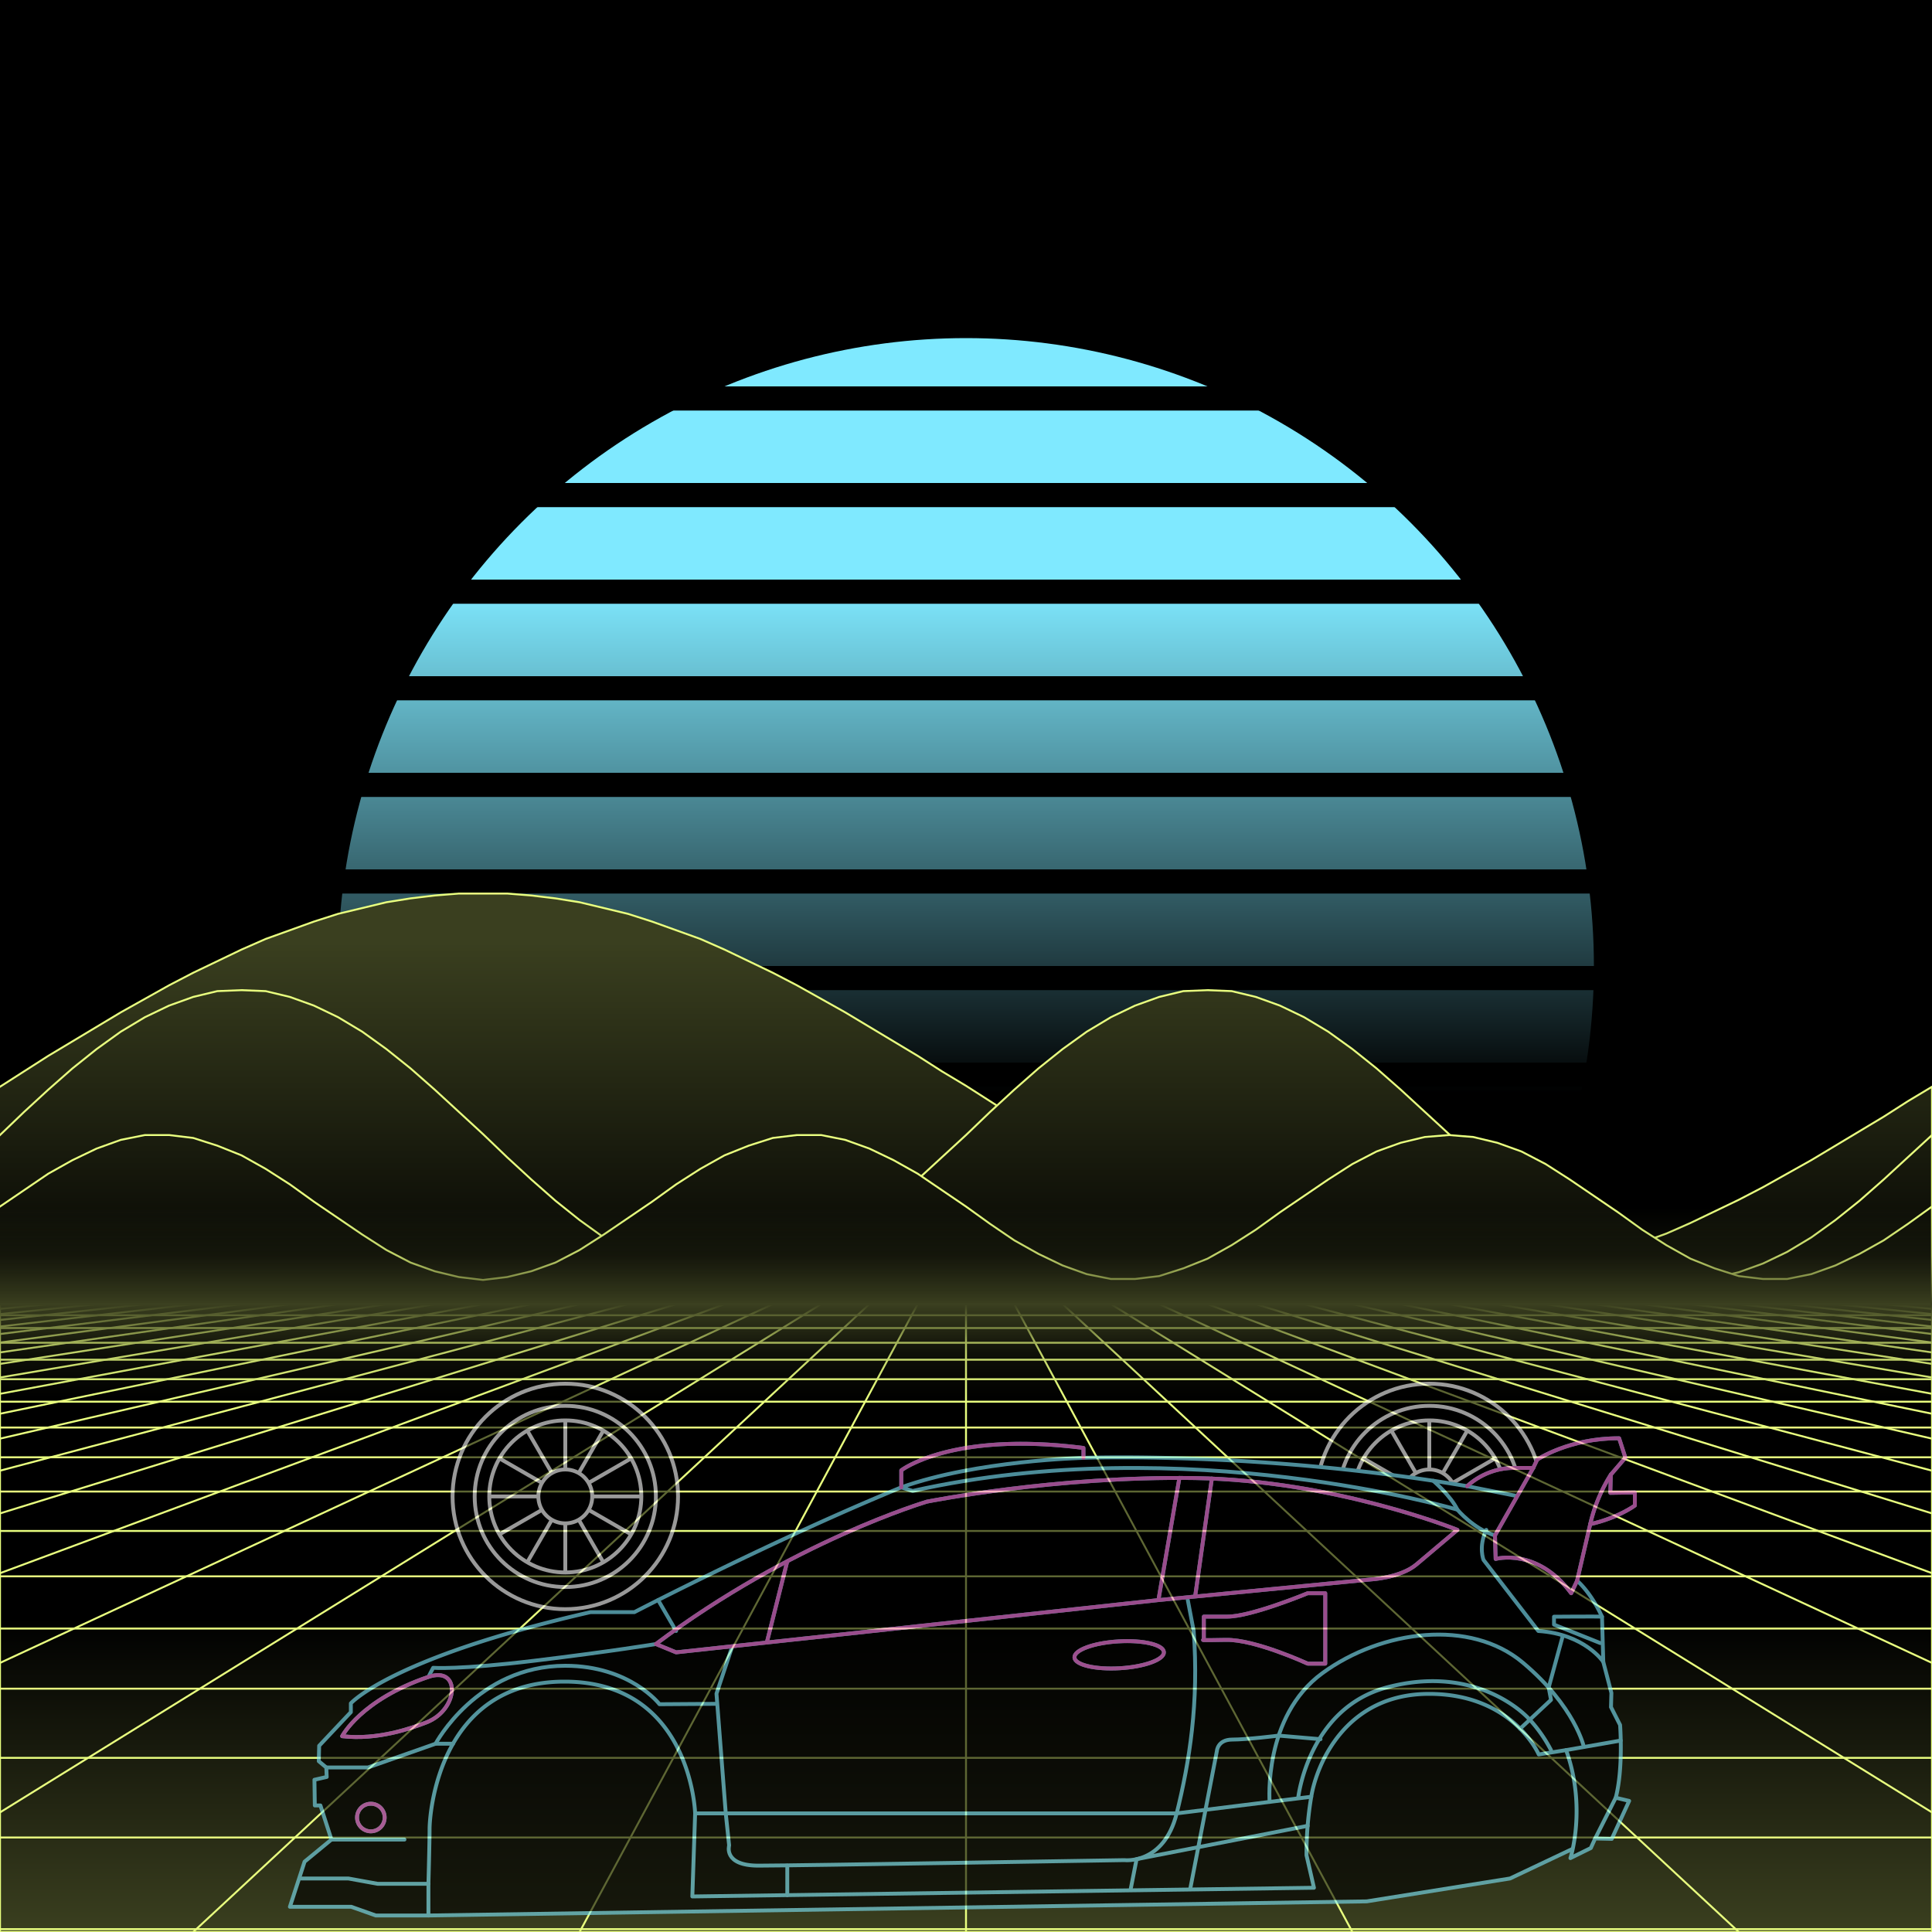 <svg xmlns="http://www.w3.org/2000/svg" viewBox="0 0 2000 2000" width="350" height="350">
    <defs>
        <linearGradient id="moon-grad" x1="0" x2="0" y1="0" y2="1">
            <stop offset="20%" stop-color="#7fe9ff" stop-opacity="1"/>
            <stop offset="60%" stop-color="#7fe9ff" stop-opacity="0"/>
        </linearGradient>

        <linearGradient id="star-grad" x1="0" y1="0" x2="1" y2="0">
            <stop offset="0%" stop-color="#ffffff" stop-opacity="0"/>
            <stop offset="80%" stop-color="#ffffff" stop-opacity=".5"/>
            <stop offset="100%" stop-color="#ffffff" stop-opacity="1"/>
        </linearGradient>

        <linearGradient id="bg-grad" x1="0" x2="0" y1="0" y2="1">
            <stop offset="25%" stop-color="#3a3f1f" stop-opacity="1"/>
            <stop offset="100%" stop-color="#000000" stop-opacity="1"/>
        </linearGradient>

        <linearGradient id="fog-grad" x1="0" x2="0" y1="0" y2="1">
            <stop offset="0%" stop-color="#3a3f1f" stop-opacity="0"/>
            <stop offset="25%" stop-color="#3a3f1f" stop-opacity=".25"/>
            <stop offset="50%" stop-color="#3a3f1f" stop-opacity="1"/>
            <stop offset="75%" stop-color="#3a3f1f" stop-opacity=".25"/>
            <stop offset="100%" stop-color="#3a3f1f" stop-opacity="0"/>
        </linearGradient>

        <linearGradient id="undergrid-grad" x1="0" x2="0" y1="0" y2="1">
            <stop offset="50%" stop-color="#000000" stop-opacity="1"/>
            <stop offset="100%" stop-color="#3a3f1f" stop-opacity="1"/>
        </linearGradient>

        <linearGradient id="flame-grad" x1="0" x2="1" y1="0" y2="0">
            <stop offset="0%" stop-color="#ffffff" stop-opacity="1"/>
            <stop offset="100%" stop-color="#0000ff" stop-opacity="0"/>
        </linearGradient>

        <linearGradient id="thrust-grad" x1="0" x2="0" y1="0" y2="1">
            <stop offset="0%" stop-color="#ffffff" stop-opacity="1"/>
            <stop offset="25%" stop-color="#ffffff" stop-opacity=".5"/>
            <stop offset="100%" stop-color="#ffffff" stop-opacity="0"/>
        </linearGradient>


        <style>
            #vmount                         {fill:url(#bg-grad); stroke:#e9ff7f; stroke-width:2px;}
            #sky, #moonstripes              {fill:#000000}
            .background                     {fill:url(#bg-grad); stroke:#e9ff7f; stroke-width:2px;}
            #mooncircle                     {fill:url(#moon-grad);}
            #grid                           {stroke-width:2px; fill:none; stroke:#e9ff7f;}
            #star                           {stroke-width:10px; fill:none; stroke:url(#star-grad); stroke-linecap:round;}
            #undergrid                      {fill:url(#undergrid-grad);}
            #fog                            {fill:url(#fog-grad);}
            #pink,#aqua                     {fill:none;  stroke-linecap:round; stroke-linejoin:round; stroke-width:4px;}
            #gleam                          {fill:none;  stroke-linecap:round; stroke-linejoin:round; stroke-width:25px; stroke:white;}
            #pink,#outline,#under           {stroke:#7fe9ff;}
            #aqua, #gun, #frontgun          {stroke:#ff7fe9;}                    
            #outline,#under,#gun,#frontgun  {fill:#000000; stroke-linecap:round; stroke-linejoin:round; stroke-width:4px;}
            .wheel                          {fill:#000000; stroke:#ffffff; stroke-width:4px;}
            #laser                          {stroke-width:15px; stroke:#ff7fe9;}
            #car{opacity:0.6;}

            #gun, #frontgun                 {stroke:#ffffff;}

            #flame        				    {fill:url(#flame-grad); stroke:none; }
            #rocket                         {stroke:#ffffff; stroke-width:4px; fill:#000000;}
            .stripe                         {stroke:#7f0000;}
			#housing 					    {stroke:#ffffff;stroke-width:4px; fill:#000000}

            .jet                            {stroke:#ff7fe9; stroke-width:4; fill:#000000}
            .thrust                         {fill:url(#thrust-grad);}

        </style>

    </defs>

    <g id="sky"><rect width="2000" height="2000"/></g>

    <g id="moon">
        <circle id="mooncircle" cx="1000" cy="1000" r="650"/>
        <g id="moonstripes">
            <animateTransform attributeName="transform" type="translate" from="0 50" to="0 150" dur="2s" repeatCount="indefinite"/>
            <rect x="0" y="0"     width="2000" height="25"/><rect x="0" y="100"   width="2000" height="25"/><rect x="0" y="200"   width="2000" height="25"/><rect x="0" y="300"   width="2000" height="25"/><rect x="0" y="400"   width="2000" height="25"/><rect x="0" y="500"   width="2000" height="25"/><rect x="0" y="600"   width="2000" height="25"/><rect x="0" y="700"   width="2000" height="25"/><rect x="0" y="800"   width="2000" height="25"/><rect x="0" y="900"   width="2000" height="25"/><rect x="0" y="1000"  width="2000" height="25"/><rect x="0" y="1100"  width="2000" height="25"/><rect x="0" y="1200"  width="2000" height="25"/>
        </g>
    </g>

    <g class="background" transform="translate(-2000 850)"><polygon points="0 0 0 275 25 259 50 243 75 228 100 213 125 198 150 184 175 170 200 157 225 145 250 133 275 122 300 113 325 104 350 96 375 90 400 84 425 80 450 77 475 75 500 75 525 75 550 77 575 80 600 84 625 90 650 96 675 104 700 113 725 122 750 133 775 145 800 157 825 170 850 184 875 198 900 213 925 228 950 243 975 259 1000 275 1025 290 1050 306 1075 321 1100 336 1125 351 1150 365 1175 379 1200 392 1225 404 1250 416 1275 427 1300 436 1325 445 1350 453 1375 459 1400 465 1425 469 1450 472 1475 474 1500 475 1525 474 1550 472 1575 469 1600 465 1625 459 1650 453 1675 445 1700 436 1725 427 1750 416 1775 404 1800 392 1825 379 1850 365 1875 351 1900 336 1925 321 1950 306 1975 290 2000 275 2025 259 2050 243 2075 228 2100 213 2125 198 2150 184 2175 170 2200 157 2225 145 2250 133 2275 122 2300 113 2325 104 2350 96 2375 90 2400 84 2425 80 2450 77 2475 75 2500 75 2525 75 2550 77 2575 80 2600 84 2625 90 2650 96 2675 104 2700 113 2725 122 2750 133 2775 145 2800 157 2825 170 2850 184 2875 198 2900 213 2925 228 2950 243 2975 259 3000 274 3025 290 3050 306 3075 321 3100 336 3125 351 3150 365 3175 379 3200 392 3225 404 3250 416 3275 427 3300 436 3325 445 3350 453 3375 459 3400 465 3425 469 3450 472 3475 474 3500 475 3525 474 3550 472 3575 469 3600 465 3625 459 3650 453 3675 445 3700 436 3725 427 3750 416 3775 404 3800 392 3825 379 3850 365 3875 351 3900 336 3925 321 3950 306 3975 290 4000 275 4000 500 0 500"/><animateTransform from="-2000 850" to="0 850" dur="15s" attributeName="transform" attributeType="XML" type="translate" repeatCount="indefinite"/></g><g class="background" transform="translate(-2000 850)"><polygon points="0 0 0 325 25 301 50 278 75 256 100 236 125 218 150 203 175 191 200 182 225 176 250 175 275 176 300 182 325 191 350 203 375 218 400 236 425 256 450 278 475 301 500 325 525 348 550 371 575 393 600 413 625 431 650 446 675 458 700 467 725 473 750 475 775 473 800 467 825 458 850 446 875 431 900 413 925 393 950 371 975 348 1000 325 1025 301 1050 278 1075 256 1100 236 1125 218 1150 203 1175 191 1200 182 1225 176 1250 175 1275 176 1300 182 1325 191 1350 203 1375 218 1400 236 1425 256 1450 278 1475 301 1500 324 1525 348 1550 371 1575 393 1600 413 1625 431 1650 446 1675 458 1700 467 1725 473 1750 475 1775 473 1800 467 1825 458 1850 446 1875 431 1900 413 1925 393 1950 371 1975 348 2000 325 2025 301 2050 278 2075 256 2100 236 2125 218 2150 203 2175 191 2200 182 2225 176 2250 175 2275 176 2300 182 2325 191 2350 203 2375 218 2400 236 2425 256 2450 278 2475 301 2500 324 2525 348 2550 371 2575 393 2600 413 2625 431 2650 446 2675 458 2700 467 2725 473 2750 475 2775 473 2800 467 2825 458 2850 446 2875 431 2900 413 2925 393 2950 371 2975 348 3000 325 3025 301 3050 278 3075 256 3100 236 3125 218 3150 203 3175 191 3200 182 3225 176 3250 175 3275 176 3300 182 3325 191 3350 203 3375 218 3400 236 3425 256 3450 278 3475 301 3500 324 3525 348 3550 371 3575 393 3600 413 3625 431 3650 446 3675 458 3700 467 3725 473 3750 475 3775 473 3800 467 3825 458 3850 446 3875 431 3900 413 3925 393 3950 371 3975 348 4000 325 4000 500 0 500"/><animateTransform from="-2000 850" to="0 850" dur="10s" attributeName="transform" attributeType="XML" type="translate" repeatCount="indefinite"/></g><g class="background" transform="translate(-2000 850)"><polygon points="0 0 0 400 25 382 50 365 75 351 100 339 125 330 150 325 175 325 200 328 225 336 250 346 275 360 300 376 325 394 350 411 375 428 400 444 425 457 450 466 475 472 500 475 525 472 550 466 575 457 600 444 625 428 650 411 675 394 700 376 725 360 750 346 775 336 800 328 825 325 850 325 875 330 900 339 925 351 950 365 975 382 1000 400 1025 417 1050 434 1075 448 1100 460 1125 469 1150 474 1175 474 1200 471 1225 463 1250 453 1275 439 1300 423 1325 405 1350 388 1375 371 1400 355 1425 342 1450 333 1475 327 1500 325 1525 327 1550 333 1575 342 1600 355 1625 371 1650 388 1675 405 1700 423 1725 439 1750 453 1775 463 1800 471 1825 474 1850 474 1875 469 1900 460 1925 448 1950 434 1975 417 2000 399 2025 382 2050 365 2075 351 2100 339 2125 330 2150 325 2175 325 2200 328 2225 336 2250 346 2275 360 2300 376 2325 394 2350 411 2375 428 2400 444 2425 457 2450 466 2475 472 2500 475 2525 472 2550 466 2575 457 2600 444 2625 428 2650 411 2675 394 2700 376 2725 360 2750 346 2775 336 2800 328 2825 325 2850 325 2875 330 2900 339 2925 351 2950 365 2975 382 3000 399 3025 417 3050 434 3075 448 3100 460 3125 469 3150 474 3175 474 3200 471 3225 463 3250 453 3275 439 3300 423 3325 405 3350 388 3375 371 3400 355 3425 342 3450 333 3475 327 3500 325 3525 327 3550 333 3575 342 3600 355 3625 371 3650 388 3675 405 3700 423 3725 439 3750 453 3775 463 3800 471 3825 474 3850 474 3875 469 3900 460 3925 448 3950 434 3975 417 4000 399 4000 500 0 500"/><animateTransform from="-2000 850" to="0 850" dur="5s" attributeName="transform" attributeType="XML" type="translate" repeatCount="indefinite"/></g>

    <g>
        <rect><animate id="fake" begin="4.9;swipe.end" dur=".1s" attributeName="visibility" from="hide" to="hide"/></rect>
        <path id="star" d="M-2425,799.8c616.2-355.8,1278-560.9,1942.8-627"/>
        <animateTransform id="swipe" attributeName="transform" type="rotate" from="0 0 5000" to="360 0 5000" dur="5s" begin="fake.end"/>
    </g>

    <g id="grid">
        <rect id="undergrid" x="0" y="1350" width="2000" height="650"/>
        <g id="hor">
            <line x1="0" y1="1350" x2="2000" y2="1350"></line><line x1="0" y1="1361.51" x2="2000" y2="1361.51"></line><line x1="0" y1="1374.758" x2="2000" y2="1374.758"></line><line x1="0" y1="1390.006" x2="2000" y2="1390.006"></line><line x1="0" y1="1407.557" x2="2000" y2="1407.557"></line><line x1="0" y1="1427.759" x2="2000" y2="1427.759"></line><line x1="0" y1="1451.01" x2="2000" y2="1451.01"></line><line x1="0" y1="1477.773" x2="2000" y2="1477.773"></line><line x1="0" y1="1508.576" x2="2000" y2="1508.576"></line><line x1="0" y1="1544.031" x2="2000" y2="1544.031"></line><line x1="0" y1="1584.84" x2="2000" y2="1584.84"></line><line x1="0" y1="1631.811" x2="2000" y2="1631.811"></line><line x1="0" y1="1685.874" x2="2000" y2="1685.874"></line><line x1="0" y1="1748.102" x2="2000" y2="1748.102"></line><line x1="0" y1="1819.725" x2="2000" y2="1819.725"></line><line x1="0" y1="1902.163" x2="2000" y2="1902.163"></line><line x1="0" y1="1997.05" x2="2000" y2="1997.05"></line>
        </g>
        <g id="ver">
            <line x1="0" y1="1350" x2="-7000.0" y2="2000"><animate attributeName="x1" values="0;50" dur="100ms" repeatCount="indefinite"/><animate attributeName="x2" values="-7000.0;-6600.0" dur="100ms" repeatCount="indefinite"/></line><line x1="50" y1="1350" x2="-6600.0" y2="2000"><animate attributeName="x1" values="50;100" dur="100ms" repeatCount="indefinite"/><animate attributeName="x2" values="-6600.0;-6200.0" dur="100ms" repeatCount="indefinite"/></line><line x1="100" y1="1350" x2="-6200.0" y2="2000"><animate attributeName="x1" values="100;150" dur="100ms" repeatCount="indefinite"/><animate attributeName="x2" values="-6200.0;-5800.0" dur="100ms" repeatCount="indefinite"/></line><line x1="150" y1="1350" x2="-5800.0" y2="2000"><animate attributeName="x1" values="150;200" dur="100ms" repeatCount="indefinite"/><animate attributeName="x2" values="-5800.0;-5400.0" dur="100ms" repeatCount="indefinite"/></line><line x1="200" y1="1350" x2="-5400.0" y2="2000"><animate attributeName="x1" values="200;250" dur="100ms" repeatCount="indefinite"/><animate attributeName="x2" values="-5400.0;-5000.0" dur="100ms" repeatCount="indefinite"/></line><line x1="250" y1="1350" x2="-5000.0" y2="2000"><animate attributeName="x1" values="250;300" dur="100ms" repeatCount="indefinite"/><animate attributeName="x2" values="-5000.0;-4600.0" dur="100ms" repeatCount="indefinite"/></line><line x1="300" y1="1350" x2="-4600.0" y2="2000"><animate attributeName="x1" values="300;350" dur="100ms" repeatCount="indefinite"/><animate attributeName="x2" values="-4600.0;-4200.0" dur="100ms" repeatCount="indefinite"/></line><line x1="350" y1="1350" x2="-4200.0" y2="2000"><animate attributeName="x1" values="350;400" dur="100ms" repeatCount="indefinite"/><animate attributeName="x2" values="-4200.0;-3800.0" dur="100ms" repeatCount="indefinite"/></line><line x1="400" y1="1350" x2="-3800.0" y2="2000"><animate attributeName="x1" values="400;450" dur="100ms" repeatCount="indefinite"/><animate attributeName="x2" values="-3800.0;-3400.0" dur="100ms" repeatCount="indefinite"/></line><line x1="450" y1="1350" x2="-3400.0" y2="2000"><animate attributeName="x1" values="450;500" dur="100ms" repeatCount="indefinite"/><animate attributeName="x2" values="-3400.0;-3000.0" dur="100ms" repeatCount="indefinite"/></line><line x1="500" y1="1350" x2="-3000.0" y2="2000"><animate attributeName="x1" values="500;550" dur="100ms" repeatCount="indefinite"/><animate attributeName="x2" values="-3000.0;-2600.0" dur="100ms" repeatCount="indefinite"/></line><line x1="550" y1="1350" x2="-2600.0" y2="2000"><animate attributeName="x1" values="550;600" dur="100ms" repeatCount="indefinite"/><animate attributeName="x2" values="-2600.0;-2200.0" dur="100ms" repeatCount="indefinite"/></line><line x1="600" y1="1350" x2="-2200.0" y2="2000"><animate attributeName="x1" values="600;650" dur="100ms" repeatCount="indefinite"/><animate attributeName="x2" values="-2200.0;-1800.0" dur="100ms" repeatCount="indefinite"/></line><line x1="650" y1="1350" x2="-1800.0" y2="2000"><animate attributeName="x1" values="650;700" dur="100ms" repeatCount="indefinite"/><animate attributeName="x2" values="-1800.0;-1400.0" dur="100ms" repeatCount="indefinite"/></line><line x1="700" y1="1350" x2="-1400.0" y2="2000"><animate attributeName="x1" values="700;750" dur="100ms" repeatCount="indefinite"/><animate attributeName="x2" values="-1400.0;-1000.0" dur="100ms" repeatCount="indefinite"/></line><line x1="750" y1="1350" x2="-1000.0" y2="2000"><animate attributeName="x1" values="750;800" dur="100ms" repeatCount="indefinite"/><animate attributeName="x2" values="-1000.0;-600.0" dur="100ms" repeatCount="indefinite"/></line><line x1="800" y1="1350" x2="-600.0" y2="2000"><animate attributeName="x1" values="800;850" dur="100ms" repeatCount="indefinite"/><animate attributeName="x2" values="-600.0;-200.0" dur="100ms" repeatCount="indefinite"/></line><line x1="850" y1="1350" x2="-200.0" y2="2000"><animate attributeName="x1" values="850;900" dur="100ms" repeatCount="indefinite"/><animate attributeName="x2" values="-200.0;200.0" dur="100ms" repeatCount="indefinite"/></line><line x1="900" y1="1350" x2="200.0" y2="2000"><animate attributeName="x1" values="900;950" dur="100ms" repeatCount="indefinite"/><animate attributeName="x2" values="200.0;600.0" dur="100ms" repeatCount="indefinite"/></line><line x1="950" y1="1350" x2="600.0" y2="2000"><animate attributeName="x1" values="950;1000" dur="100ms" repeatCount="indefinite"/><animate attributeName="x2" values="600.0;1000.0" dur="100ms" repeatCount="indefinite"/></line><line x1="1000" y1="1350" x2="1000.0" y2="2000"><animate attributeName="x1" values="1000;1050" dur="100ms" repeatCount="indefinite"/><animate attributeName="x2" values="1000.0;1400.0" dur="100ms" repeatCount="indefinite"/></line><line x1="1050" y1="1350" x2="1400.0" y2="2000"><animate attributeName="x1" values="1050;1100" dur="100ms" repeatCount="indefinite"/><animate attributeName="x2" values="1400.0;1800.0" dur="100ms" repeatCount="indefinite"/></line><line x1="1100" y1="1350" x2="1800.0" y2="2000"><animate attributeName="x1" values="1100;1150" dur="100ms" repeatCount="indefinite"/><animate attributeName="x2" values="1800.0;2200.0" dur="100ms" repeatCount="indefinite"/></line><line x1="1150" y1="1350" x2="2200.0" y2="2000"><animate attributeName="x1" values="1150;1200" dur="100ms" repeatCount="indefinite"/><animate attributeName="x2" values="2200.0;2600.0" dur="100ms" repeatCount="indefinite"/></line><line x1="1200" y1="1350" x2="2600.0" y2="2000"><animate attributeName="x1" values="1200;1250" dur="100ms" repeatCount="indefinite"/><animate attributeName="x2" values="2600.0;3000.0" dur="100ms" repeatCount="indefinite"/></line><line x1="1250" y1="1350" x2="3000.0" y2="2000"><animate attributeName="x1" values="1250;1300" dur="100ms" repeatCount="indefinite"/><animate attributeName="x2" values="3000.0;3400.0" dur="100ms" repeatCount="indefinite"/></line><line x1="1300" y1="1350" x2="3400.0" y2="2000"><animate attributeName="x1" values="1300;1350" dur="100ms" repeatCount="indefinite"/><animate attributeName="x2" values="3400.0;3800.0" dur="100ms" repeatCount="indefinite"/></line><line x1="1350" y1="1350" x2="3800.0" y2="2000"><animate attributeName="x1" values="1350;1400" dur="100ms" repeatCount="indefinite"/><animate attributeName="x2" values="3800.0;4200.0" dur="100ms" repeatCount="indefinite"/></line><line x1="1400" y1="1350" x2="4200.0" y2="2000"><animate attributeName="x1" values="1400;1450" dur="100ms" repeatCount="indefinite"/><animate attributeName="x2" values="4200.0;4600.0" dur="100ms" repeatCount="indefinite"/></line><line x1="1450" y1="1350" x2="4600.0" y2="2000"><animate attributeName="x1" values="1450;1500" dur="100ms" repeatCount="indefinite"/><animate attributeName="x2" values="4600.0;5000.0" dur="100ms" repeatCount="indefinite"/></line><line x1="1500" y1="1350" x2="5000.0" y2="2000"><animate attributeName="x1" values="1500;1550" dur="100ms" repeatCount="indefinite"/><animate attributeName="x2" values="5000.0;5400.0" dur="100ms" repeatCount="indefinite"/></line><line x1="1550" y1="1350" x2="5400.0" y2="2000"><animate attributeName="x1" values="1550;1600" dur="100ms" repeatCount="indefinite"/><animate attributeName="x2" values="5400.0;5800.0" dur="100ms" repeatCount="indefinite"/></line><line x1="1600" y1="1350" x2="5800.0" y2="2000"><animate attributeName="x1" values="1600;1650" dur="100ms" repeatCount="indefinite"/><animate attributeName="x2" values="5800.0;6200.0" dur="100ms" repeatCount="indefinite"/></line><line x1="1650" y1="1350" x2="6200.0" y2="2000"><animate attributeName="x1" values="1650;1700" dur="100ms" repeatCount="indefinite"/><animate attributeName="x2" values="6200.0;6600.0" dur="100ms" repeatCount="indefinite"/></line><line x1="1700" y1="1350" x2="6600.0" y2="2000"><animate attributeName="x1" values="1700;1750" dur="100ms" repeatCount="indefinite"/><animate attributeName="x2" values="6600.0;7000.0" dur="100ms" repeatCount="indefinite"/></line><line x1="1750" y1="1350" x2="7000.0" y2="2000"><animate attributeName="x1" values="1750;1800" dur="100ms" repeatCount="indefinite"/><animate attributeName="x2" values="7000.0;7400.0" dur="100ms" repeatCount="indefinite"/></line><line x1="1800" y1="1350" x2="7400.0" y2="2000"><animate attributeName="x1" values="1800;1850" dur="100ms" repeatCount="indefinite"/><animate attributeName="x2" values="7400.0;7800.0" dur="100ms" repeatCount="indefinite"/></line><line x1="1850" y1="1350" x2="7800.0" y2="2000"><animate attributeName="x1" values="1850;1900" dur="100ms" repeatCount="indefinite"/><animate attributeName="x2" values="7800.0;8200.0" dur="100ms" repeatCount="indefinite"/></line><line x1="1900" y1="1350" x2="8200.0" y2="2000"><animate attributeName="x1" values="1900;1950" dur="100ms" repeatCount="indefinite"/><animate attributeName="x2" values="8200.0;8600.0" dur="100ms" repeatCount="indefinite"/></line><line x1="1950" y1="1350" x2="8600.0" y2="2000"><animate attributeName="x1" values="1950;2000" dur="100ms" repeatCount="indefinite"/><animate attributeName="x2" values="8600.0;9000.0" dur="100ms" repeatCount="indefinite"/></line><line x1="2000" y1="1350" x2="9000.0" y2="2000"><animate attributeName="x1" values="2000;2050" dur="100ms" repeatCount="indefinite"/><animate attributeName="x2" values="9000.0;9400.0" dur="100ms" repeatCount="indefinite"/></line>
        </g>
    </g>

    <rect id="fog" x="0" y="1250" width="2000" height="200"/>
    <g id="car">
        
        <g id="under-and-gleam">
            <animateTransform attributeName="transform" type="translate" keyTimes="0;.5;1" values="0,-330;0,-340;0,-330" dur="1.5s" repeatCount="indefinite"/>
            
            
            <polygon id="under" points="1639.6 1908.4 1563.2 1944.6 1414.8 1968.3 443.5 1982.9 398.2 1850.3 554 1700.3 959.5 1729.6 1518.8 1637.4 1656.8 1789.6 1639.6 1908.4"></polygon>
            <mask id="gleam-mask"><g><animateTransform attributeName="transform" type="translate" from="0 0" to="2000 0" dur="500ms" begin="fake.end+50ms"/><rect x="-150" y="0" width="250" height="2000" fill="white"/></g></mask>            
            <g mask="url(#gleam-mask)"><path d="M330.4,1807.2l32.8-34.8v-9.1s41.4-47.1,248-94.4h45.5s145-75.3,276.3-129.2v-17.6s52-40.6,188.6-23.2v10.3s182.7-7,397.2,29.3c0,0,18.6-19.1,48.7-18.9h19.7l4.1-8.6s32.9-22.3,84.8-22.1" id="gleam"></path></g>                
        </g>
        <g id="wheels" transform="translate(0,-330)">
            <g id="front-wheel" class="wheel"><animateTransform attributeName="transform" attributeType="XML" type="rotate" from="360 585.2 1879.1" to="0 585.2 1879.1" dur=".5s" repeatCount="indefinite"/><g id="front"><circle cx="585.2" cy="1879.1" r="116.7"></circle><circle cx="585.2" cy="1879.1" r="93.8"></circle><circle cx="585.2" cy="1879.1" r="78.7"></circle><circle cx="585.2" cy="1879.1" r="27.9"></circle><line x1="585.2" x2="585.2" y1="1800.3" y2="1851.2"></line><line x1="545.8" x2="571.3" y1="1810.9" y2="1854.9"></line><line x1="517" x2="561.1" y1="1839.7" y2="1865.1"></line><line x1="506.4" x2="557.3" y1="1879.1" y2="1879.1"></line><line x1="517" x2="561.1" y1="1918.4" y2="1893"></line><line x1="545.8" x2="571.3" y1="1947.3" y2="1903.2"></line><line x1="585.2" x2="585.2" y1="1957.8" y2="1906.9"></line><line x1="624.6" x2="599.1" y1="1947.3" y2="1903.2"></line><line x1="653.4" x2="609.3" y1="1918.4" y2="1893"></line><line x1="663.9" x2="613" y1="1879.1" y2="1879.1"></line><line x1="653.4" x2="609.3" y1="1839.7" y2="1865.1"></line><line x1="624.6" x2="599.1" y1="1810.9" y2="1854.9"></line></g></g>
            <g id="middle-wheel" class="wheel"><animateTransform attributeName="transform" attributeType="XML" type="rotate" from="360  " to="0  " dur=".5s" repeatCount="indefinite"/></g>
            <g id="rear-wheel" class="wheel"><animateTransform attributeName="transform" attributeType="XML" type="rotate" from="360 1479.6 1879.1" to="0 1479.6 1879.1" dur=".5s" repeatCount="indefinite"/><g id="rear"><circle cx="1479.6" cy="1879.1" r="116.7"></circle><circle cx="1479.6" cy="1879.1" r="93.8"></circle><circle cx="1479.6" cy="1879.1" r="78.7"></circle><circle cx="1479.6" cy="1879.1" r="27.9"></circle><line x1="1479.6" x2="1479.6" y1="1800.3" y2="1851.2"></line><line x1="1440.3" x2="1465.7" y1="1810.9" y2="1854.9"></line><line x1="1411.4" x2="1455.5" y1="1839.7" y2="1865.1"></line><line x1="1400.9" x2="1451.8" y1="1879.1" y2="1879.1"></line><line x1="1411.4" x2="1455.5" y1="1918.4" y2="1893"></line><line x1="1440.3" x2="1465.7" y1="1947.3" y2="1903.2"></line><line x1="1479.6" x2="1479.6" y1="1957.8" y2="1906.9"></line><line x1="1519" x2="1493.6" y1="1947.3" y2="1903.2"></line><line x1="1547.8" x2="1503.8" y1="1918.4" y2="1893"></line><line x1="1558.4" x2="1507.5" y1="1879.1" y2="1879.1"></line><line x1="1547.8" x2="1503.8" y1="1839.7" y2="1865.1"></line><line x1="1519" x2="1493.6" y1="1810.9" y2="1854.9"></line></g></g>
        </g>

        

        <g id="body">
            <animateTransform attributeName="transform" type="translate" keyTimes="0;.5;1" values="0,-330;0,-340;0,-330" dur="1.5s" repeatCount="indefinite"/>
            <path d="M443.5,1982.9H389l-25.4-9H300.1l15.2-46.7,27.8-22.9L331.7,1869h-5.8l-.4-26.6,12.7-2.9-.4-9.8-7.8-6.5.4-16,32.8-34.8v-9.1s41.4-47.1,248-94.4h45.5s145-75.3,276.3-129.2v-17.6s52-40.6,188.6-23.2v10.3s182.7-7,397.2,29.3c0,0,18.6-19.1,48.7-18.9h19.7l4.1-8.6s32.9-22.3,84.8-22.1l6.5,20.1-15.1,17.6-.5,18.8,25.4-.4v13.5s-17.4,12.9-46.2,19.3l-13.6,58.6s13.8,11.2,25.8,37.2l1.3,46.7,8.4,32.2-.4,14.7,9.4,18.5s3.5,44.8-4.5,75.3l13.9,3.3-18,39.3-17.2-.4-4.5,9.9-21.1,10.4s17-52.6-4.5-111.8l-28.3,4.5s-26.8-62.7-113.5-62.7-116.5,73.1-122,106.5a353.3,353.3,0,0,0-4.9,60.6l7.7,33.6-643.5,9,2.9-86s-3.9-136.4-135.2-136.4-139.7,138.7-139.7,152.4-1.2,56.9-1.2,56.9Z" id="outline"></path>
            <g id="pink"><polyline points="443.5 1950.1 390.9 1950.1 360.6 1944.6 311.8 1944.6"></polyline><line x1="343.1" x2="418.7" y1="1904.3" y2="1904.3"></line><path d="M337.8,1829.7h43.1l70-24.6s42.8-80.7,134.3-80.7c67,0,97.5,39.8,97.5,39.8l59-.4"></path><polyline points="719.6 1877.2 751.3 1877.2 741.7 1753.3 757.9 1704.6"></polyline><line x1="450.9" x2="469" y1="1805.1" y2="1805.1"></line><circle cx="383.9" cy="1881.5" r="14.3"></circle><path d="M354.2,1797.3s19.2-37.6,89.3-61.4c33.8-11.5,31.5,34-2,47.1C426,1789,390.9,1801.6,354.2,1797.3Z"></path><path d="M457,1724.4"></path><path d="M443.5,1735.9l4.9-9.4s26,2.2,105.3-7.4S679,1701.9,679,1701.9l20.9,8.6,499.3-54.1,219.3-21.3s31.3-1.6,47.9-15.7,42.3-35.7,42.3-35.7-127.3-51.3-271.4-53.6-277.8,24.4-277.8,24.4S819.7,1595.9,679,1701.9"></path><line x1="681.3" x2="699.9" y1="1656.4" y2="1688.4"></line><path d="M1229.6,1656.4l6.1,32c5.5,73.9-4.3,135.4-17.6,188.8s-54.1,48.4-54.1,48.4-342.2,5.7-378.9,5.7-30.3-20.9-30.3-20.9l-3.5-33.2h466.8l96.2-11.9,43.1-5.3"></path><ellipse cx="1155.8" cy="1710.5" rx="46.3" ry="13.9" transform="matrix(1, -0.06, 0.06, 1, -99.86, 71.9)"></ellipse><polyline points="1170.6 1955 1176.6 1924.6 1353.7 1890.1"></polyline><line x1="815" x2="815" y1="1931.3" y2="1961.9"></line><path d="M1232.2,1955l27.5-142.3s.6-11.9,15.9-11.9,48-4.1,48-4.1l43.4,3.7"></path><path d="M1314.3,1865.3s-6.9-88.4,54.7-133.3,153.2-56.5,207.5-10.8,63.1,87.2,63.1,87.2"></path><line x1="1621.2" x2="1677.8" y1="1811.7" y2="1801.8"></line><line x1="1672.6" x2="1651.3" y1="1861" y2="1903.2"></line><path d="M1343.9,1861s10.4-92.9,92.5-114.4,132.9,17.8,147.5,33.9a149.2,149.2,0,0,1,21.7,31.2"></path><polyline points="1573.6 1789.6 1605.6 1759.7 1603.2 1746.9 1617.5 1694.5"></polyline><path d="M1659.7,1720.3s-19.1-28.8-67.2-31.9l-56.7-73.5s-5.6-13.4,2.8-31.2"></path><path d="M1658.4,1673.6c-3.2-.4-49.7,0-49.7,0v8.2l47.9,19.1"></path><path d="M1246.2,1673.5v24.1s-7.2.6,22.9,0,84.6,24.6,84.6,24.6h18.2v-72.9h-18.2s-58.4,24.2-83,24.2Z"></path><path d="M1587.2,1519.6l-39.6,69.9c-22.3-6.8-38.9-26.7-38.9-26.7-6.7-14.1-25-29.9-25-29.9"></path><path d="M1547.6,1589.5l.7,24.3s42.8-12.1,78.2,35.5l6.1-12.9"></path><path d="M1667.5,1526.6a165.4,165.4,0,0,0-21.3,51.2"></path><line x1="1518.8" x2="1568.3" y1="1538.5" y2="1548.3"></line><path d="M1121.6,1509.2s-111,2.6-188.6,30.5l11.8,3.7c282-63.1,563.9,19.4,563.9,19.4"></path><line x1="815" x2="793.8" y1="1616.2" y2="1700.3"></line><line x1="1220.9" x2="1199.2" y1="1529.9" y2="1656.4"></line><line x1="1254.5" x2="1237.3" y1="1530.6" y2="1652"></line></g>
            <g id="aqua"><path d="M933,1539.7v-17.6s52-40.6,188.6-23.2v10.3" id="outline-2"></path><path d="M1518.8,1538.5s18.6-19.1,48.7-18.9h19.7l4.1-8.6s32.9-22.3,84.8-22.1l6.5,20.1-15.1,17.6-.5,18.8,25.4-.4v13.5s-17.4,12.9-46.2,19.3l-13.6,58.6" id="outline-3"></path><circle cx="383.9" cy="1881.5" r="14.3"></circle><path d="M354.2,1797.3s19.2-37.6,89.3-61.4c33.8-11.5,31.5,34-2,47.1C426,1789,390.9,1801.6,354.2,1797.3Z"></path><path d="M457,1724.4"></path><path d="M679,1701.9l20.9,8.6,499.3-54.1,219.3-21.3s31.3-1.6,47.9-15.7,42.3-35.7,42.3-35.7-127.3-51.3-271.4-53.6-277.8,24.4-277.8,24.4S819.7,1595.9,679,1701.9"></path><path d="M699.9,1688.4"></path><path d="M681.3,1656.4"></path><ellipse cx="1155.8" cy="1710.5" rx="46.3" ry="13.9" transform="matrix(1, -0.06, 0.06, 1, -99.86, 71.9)"></ellipse><path d="M1246.2,1673.5v24.1s-7.2.6,22.9,0,84.6,24.6,84.6,24.6h18.2v-72.9h-18.2s-58.4,24.2-83,24.2Z"></path><path d="M1537.7,1585.5"></path><line x1="1587.2" x2="1547.6" y1="1519.6" y2="1589.5"></line><path d="M1547.6,1589.5l.7,24.3s42.8-12.1,78.2,35.5l6.1-12.9"></path><path d="M1667.5,1526.6a165.4,165.4,0,0,0-21.3,51.2"></path><line x1="815" x2="793.8" y1="1616.2" y2="1700.3"></line><line x1="1220.9" x2="1199.2" y1="1529.9" y2="1656.4"></line><line x1="1254.5" x2="1237.3" y1="1530.6" y2="1652"></line></g>
        </g>
    </g>
</svg>
